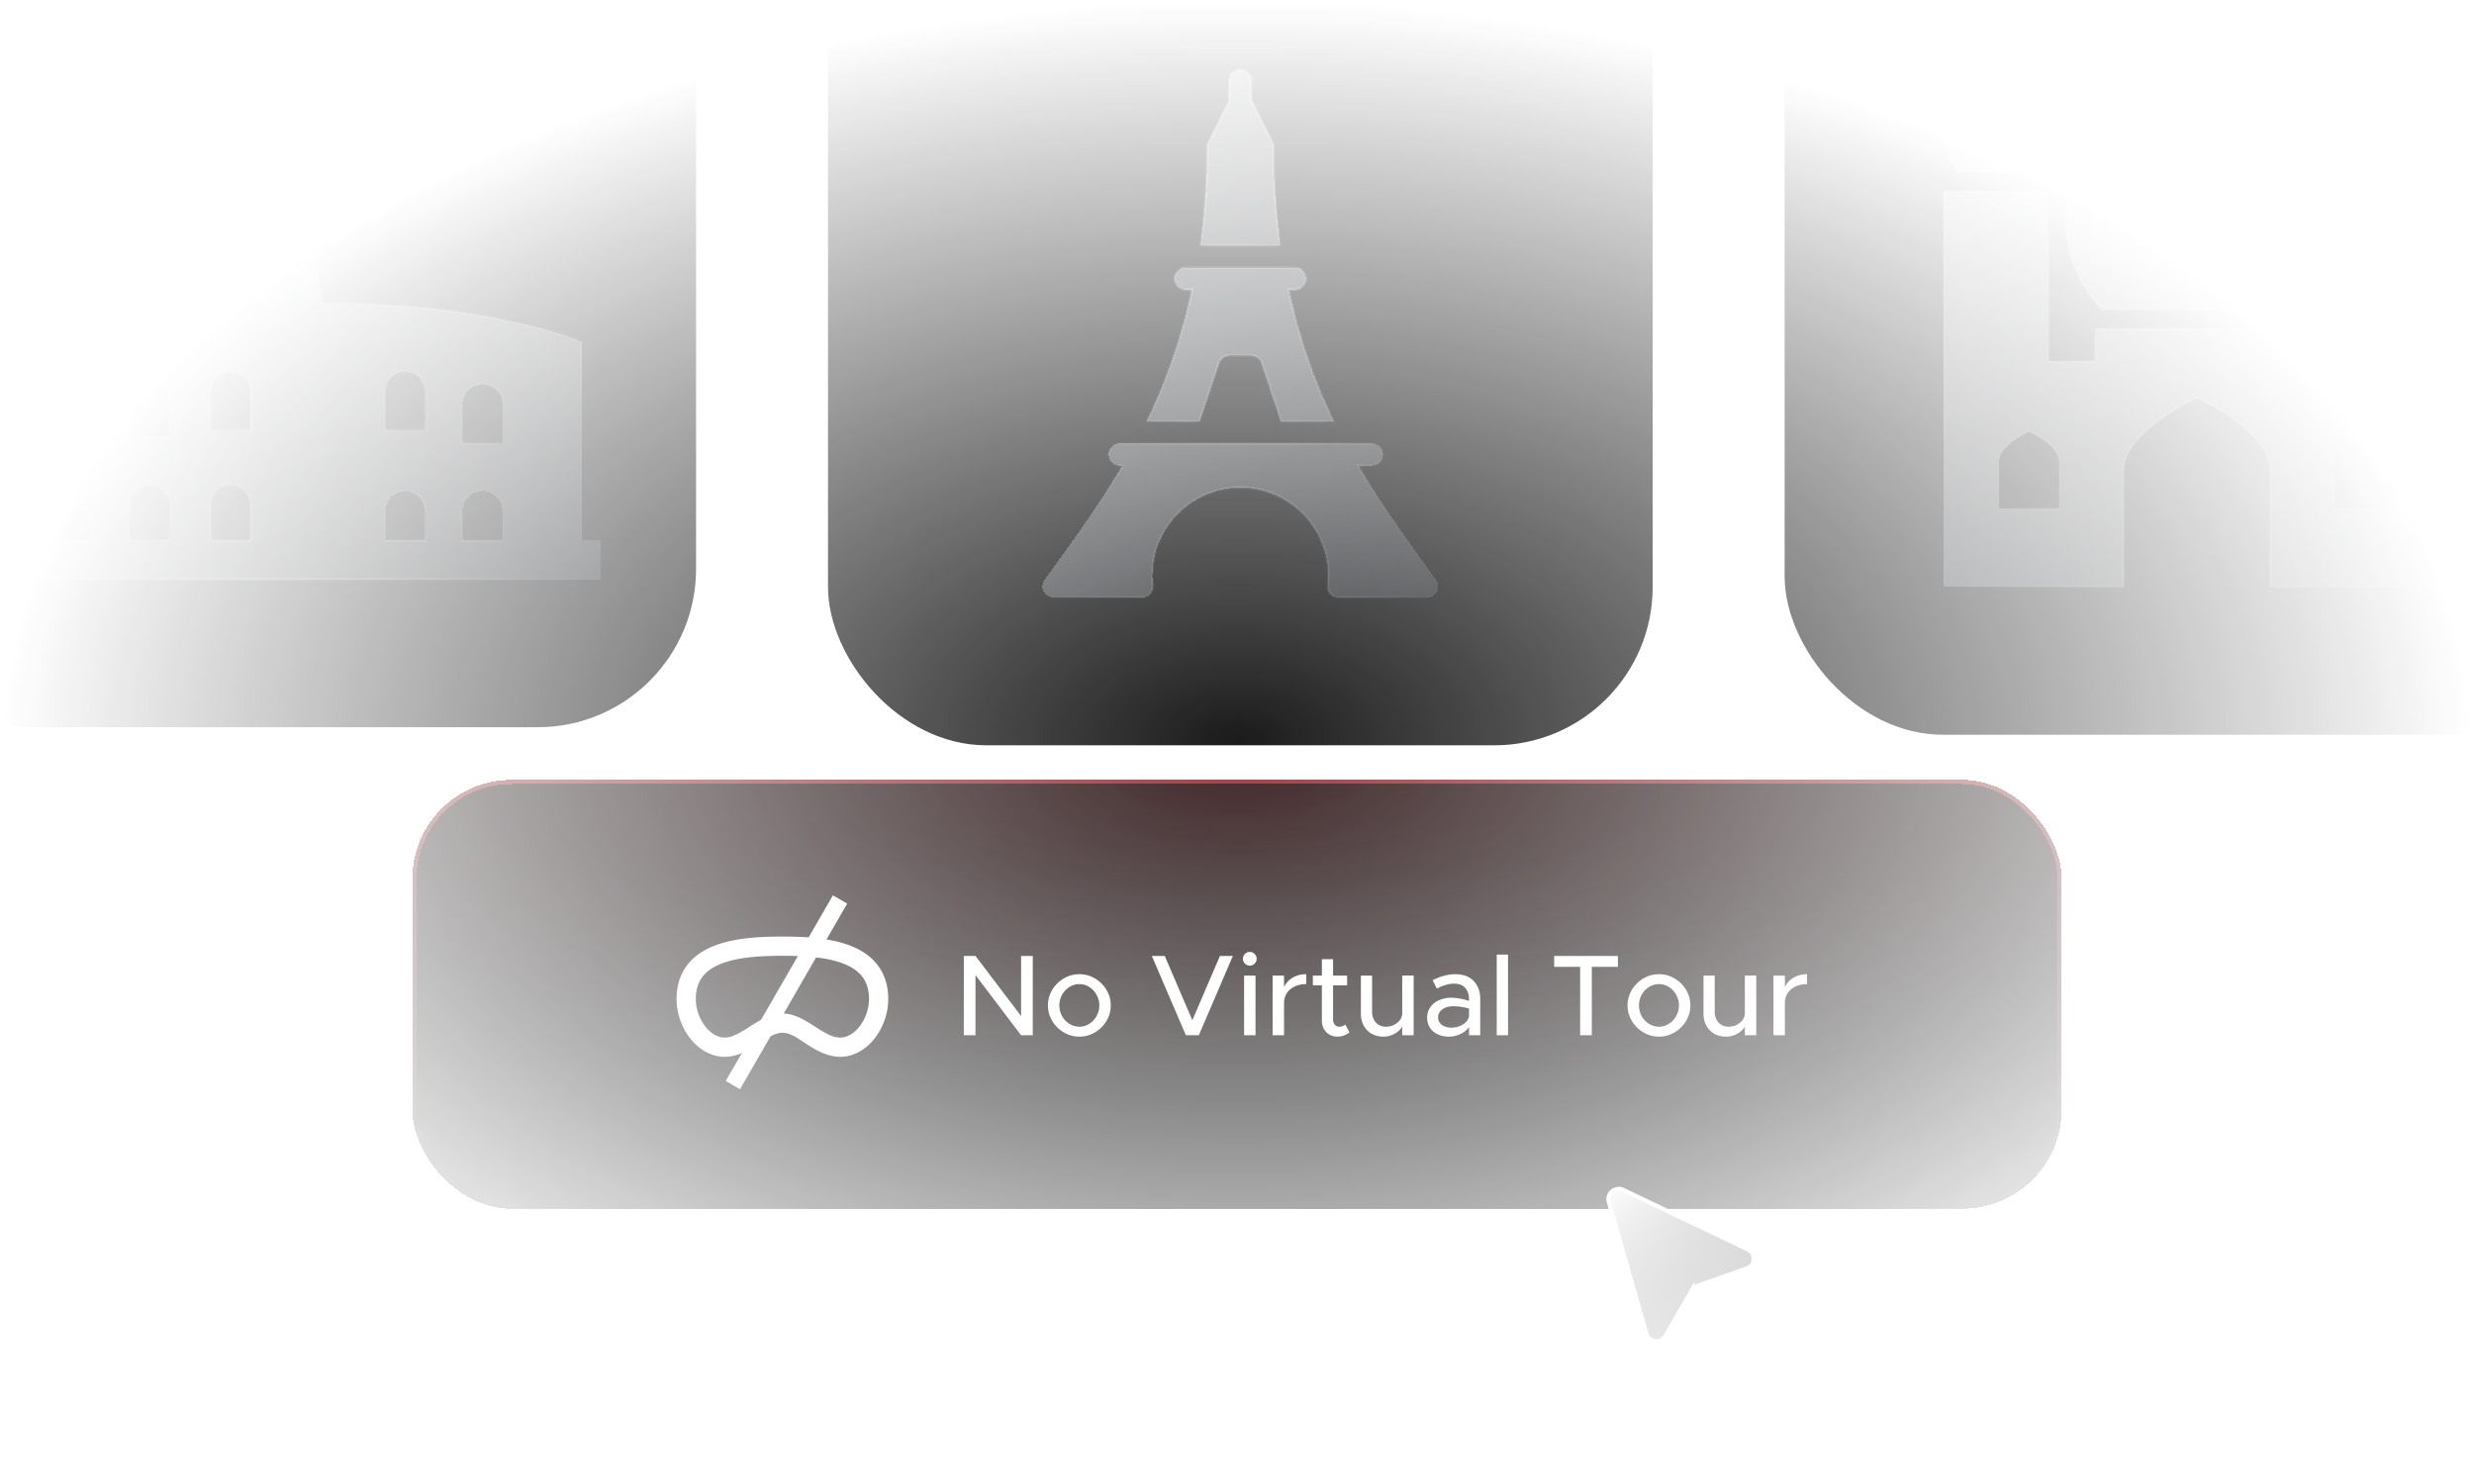 <svg width="300" height="180" fill="none" xmlns="http://www.w3.org/2000/svg"><g clip-path="url(#a)"><mask id="c" style="mask-type:alpha" maskUnits="userSpaceOnUse" x="0" y="0" width="300" height="180"><path fill="url(#b)" d="M0 0h300v180H0z"/></mask><g mask="url(#c)"><rect x="-15.594" y="-9.806" width="100" height="98.012" rx="19.2" fill="#1A1A1A"/><g filter="url(#d)"><mask id="g" fill="#fff"><path d="M70.513 64.304V40.176l-1.53-.572c-.288-.107-7.189-2.644-19.185-3.674a116.452 116.452 0 0 0-10.704-.414L34.557 9.718l-1.762-.185c-.198-.022-4.918-.499-11.398.45-8.612 1.26-16.299 4.478-22.228 9.305l-.866.705v44.311h-2.295v4.702h76.8v-4.702h-2.295zm-59.677 0H6.624v-3.922a2.107 2.107 0 0 1 4.213 0v3.922zm0-10.843H6.623v-5.026a2.106 2.106 0 0 1 4.213 0v5.026zm0-14.741v1.693H6.623v-5.027a2.107 2.107 0 0 1 4.213 0v3.334zm9.78 25.584h-4.893v-4.235a2.447 2.447 0 1 1 4.894 0v4.235zm0-12.599h-4.893V47.02a2.447 2.447 0 0 1 4.894 0v4.687zm0-14.764v1.641h-4.893V33.897a2.447 2.447 0 0 1 4.894 0v3.044zM30.4 64.304h-4.893v-4.235a2.447 2.447 0 1 1 4.893 0v4.235zm0-13.406h-4.893v-4.686a2.447 2.447 0 0 1 4.893 0v4.686zm0-15.034v1.36h-4.893V32.54a2.447 2.447 0 0 1 4.893 0v3.324zm21.156 28.44h-4.895v-3.58a2.447 2.447 0 1 1 4.895 0v3.58zm0-13.406h-4.895v-4.686a2.447 2.447 0 0 1 4.895 0v4.686zm9.393 13.406h-4.895v-3.58a2.447 2.447 0 1 1 4.895 0v3.58zm0-11.834h-4.895v-4.686a2.447 2.447 0 0 1 4.895 0v4.686z"/></mask><path d="M70.513 64.304V40.176l-1.53-.572c-.288-.107-7.189-2.644-19.185-3.674a116.452 116.452 0 0 0-10.704-.414L34.557 9.718l-1.762-.185c-.198-.022-4.918-.499-11.398.45-8.612 1.26-16.299 4.478-22.228 9.305l-.866.705v44.311h-2.295v4.702h76.8v-4.702h-2.295zm-59.677 0H6.624v-3.922a2.107 2.107 0 0 1 4.213 0v3.922zm0-10.843H6.623v-5.026a2.106 2.106 0 0 1 4.213 0v5.026zm0-14.741v1.693H6.623v-5.027a2.107 2.107 0 0 1 4.213 0v3.334zm9.78 25.584h-4.893v-4.235a2.447 2.447 0 1 1 4.894 0v4.235zm0-12.599h-4.893V47.02a2.447 2.447 0 0 1 4.894 0v4.687zm0-14.764v1.641h-4.893V33.897a2.447 2.447 0 0 1 4.894 0v3.044zM30.4 64.304h-4.893v-4.235a2.447 2.447 0 1 1 4.893 0v4.235zm0-13.406h-4.893v-4.686a2.447 2.447 0 0 1 4.893 0v4.686zm0-15.034v1.36h-4.893V32.54a2.447 2.447 0 0 1 4.893 0v3.324zm21.156 28.44h-4.895v-3.58a2.447 2.447 0 1 1 4.895 0v3.58zm0-13.406h-4.895v-4.686a2.447 2.447 0 0 1 4.895 0v4.686zm9.393 13.406h-4.895v-3.58a2.447 2.447 0 1 1 4.895 0v3.58zm0-11.834h-4.895v-4.686a2.447 2.447 0 0 1 4.895 0v4.686z" fill="url(#e)" shape-rendering="crispEdges"/><path d="M70.513 64.304V40.176l-1.53-.572c-.288-.107-7.189-2.644-19.185-3.674a116.452 116.452 0 0 0-10.704-.414L34.557 9.718l-1.762-.185c-.198-.022-4.918-.499-11.398.45-8.612 1.26-16.299 4.478-22.228 9.305l-.866.705v44.311h-2.295v4.702h76.8v-4.702h-2.295zm-59.677 0H6.624v-3.922a2.107 2.107 0 0 1 4.213 0v3.922zm0-10.843H6.623v-5.026a2.106 2.106 0 0 1 4.213 0v5.026zm0-14.741v1.693H6.623v-5.027a2.107 2.107 0 0 1 4.213 0v3.334zm9.78 25.584h-4.893v-4.235a2.447 2.447 0 1 1 4.894 0v4.235zm0-12.599h-4.893V47.02a2.447 2.447 0 0 1 4.894 0v4.687zm0-14.764v1.641h-4.893V33.897a2.447 2.447 0 0 1 4.894 0v3.044zM30.4 64.304h-4.893v-4.235a2.447 2.447 0 1 1 4.893 0v4.235zm0-13.406h-4.893v-4.686a2.447 2.447 0 0 1 4.893 0v4.686zm0-15.034v1.36h-4.893V32.54a2.447 2.447 0 0 1 4.893 0v3.324zm21.156 28.44h-4.895v-3.58a2.447 2.447 0 1 1 4.895 0v3.58zm0-13.406h-4.895v-4.686a2.447 2.447 0 0 1 4.895 0v4.686zm9.393 13.406h-4.895v-3.58a2.447 2.447 0 1 1 4.895 0v3.58zm0-11.834h-4.895v-4.686a2.447 2.447 0 0 1 4.895 0v4.686z" fill="#344254" fill-opacity=".15" shape-rendering="crispEdges"/><path d="M70.513 64.304V40.176l-1.53-.572c-.288-.107-7.189-2.644-19.185-3.674a116.452 116.452 0 0 0-10.704-.414L34.557 9.718l-1.762-.185c-.198-.022-4.918-.499-11.398.45-8.612 1.26-16.299 4.478-22.228 9.305l-.866.705v44.311h-2.295v4.702h76.8v-4.702h-2.295zm-59.677 0H6.624v-3.922a2.107 2.107 0 0 1 4.213 0v3.922zm0-10.843H6.623v-5.026a2.106 2.106 0 0 1 4.213 0v5.026zm0-14.741v1.693H6.623v-5.027a2.107 2.107 0 0 1 4.213 0v3.334zm9.78 25.584h-4.893v-4.235a2.447 2.447 0 1 1 4.894 0v4.235zm0-12.599h-4.893V47.02a2.447 2.447 0 0 1 4.894 0v4.687zm0-14.764v1.641h-4.893V33.897a2.447 2.447 0 0 1 4.894 0v3.044zM30.4 64.304h-4.893v-4.235a2.447 2.447 0 1 1 4.893 0v4.235zm0-13.406h-4.893v-4.686a2.447 2.447 0 0 1 4.893 0v4.686zm0-15.034v1.36h-4.893V32.54a2.447 2.447 0 0 1 4.893 0v3.324zm21.156 28.44h-4.895v-3.58a2.447 2.447 0 1 1 4.895 0v3.58zm0-13.406h-4.895v-4.686a2.447 2.447 0 0 1 4.895 0v4.686zm9.393 13.406h-4.895v-3.58a2.447 2.447 0 1 1 4.895 0v3.58zm0-11.834h-4.895v-4.686a2.447 2.447 0 0 1 4.895 0v4.686z" stroke="url(#f)" stroke-opacity=".6" stroke-width=".316" shape-rendering="crispEdges" mask="url(#g)"/><path d="M70.513 64.304V40.176l-1.53-.572c-.288-.107-7.189-2.644-19.185-3.674a116.452 116.452 0 0 0-10.704-.414L34.557 9.718l-1.762-.185c-.198-.022-4.918-.499-11.398.45-8.612 1.26-16.299 4.478-22.228 9.305l-.866.705v44.311h-2.295v4.702h76.8v-4.702h-2.295zm-59.677 0H6.624v-3.922a2.107 2.107 0 0 1 4.213 0v3.922zm0-10.843H6.623v-5.026a2.106 2.106 0 0 1 4.213 0v5.026zm0-14.741v1.693H6.623v-5.027a2.107 2.107 0 0 1 4.213 0v3.334zm9.78 25.584h-4.893v-4.235a2.447 2.447 0 1 1 4.894 0v4.235zm0-12.599h-4.893V47.02a2.447 2.447 0 0 1 4.894 0v4.687zm0-14.764v1.641h-4.893V33.897a2.447 2.447 0 0 1 4.894 0v3.044zM30.4 64.304h-4.893v-4.235a2.447 2.447 0 1 1 4.893 0v4.235zm0-13.406h-4.893v-4.686a2.447 2.447 0 0 1 4.893 0v4.686zm0-15.034v1.36h-4.893V32.54a2.447 2.447 0 0 1 4.893 0v3.324zm21.156 28.44h-4.895v-3.58a2.447 2.447 0 1 1 4.895 0v3.58zm0-13.406h-4.895v-4.686a2.447 2.447 0 0 1 4.895 0v4.686zm9.393 13.406h-4.895v-3.58a2.447 2.447 0 1 1 4.895 0v3.58zm0-11.834h-4.895v-4.686a2.447 2.447 0 0 1 4.895 0v4.686z" stroke="url(#h)" stroke-opacity=".3" stroke-width=".316" shape-rendering="crispEdges" mask="url(#g)"/></g><rect x="100.406" y="-12" width="100" height="102.4" rx="19.2" fill="#1A1A1A"/><g filter="url(#i)"><mask id="l" fill="#fff"><path fill-rule="evenodd" clip-rule="evenodd" d="M154.432 16.677a.525.525 0 0 0 .026-.144c0-.344-.128-.656-.342-.89l-2.378-4.758V8.533a1.334 1.334 0 0 0-2.667 0v2.352l-2.525 5.054a.035.035 0 0 0-.004.017l-.004.017c-.08.171-.134.36-.134.563 0 4.325-.312 8.296-.842 12h9.682a84.988 84.988 0 0 1-.832-11.779c.005-.027.013-.053.02-.08zm19.721 52.411-1.546-2.136c-2.568-3.539-5.32-7.39-7.904-11.752h1.701a1.334 1.334 0 0 0 0-2.667h-30.667a1.334 1.334 0 0 0 0 2.667h.366c-2.582 4.365-5.336 8.213-7.904 11.752l-1.547 2.136a1.332 1.332 0 0 0 1.085 2.112h10.739c.379 0 .739-.163.995-.443a1.34 1.34 0 0 0 .333-1.037c-.045-.39-.067-.787-.067-1.187 0-5.882 4.784-10.666 10.667-10.666s10.667 4.784 10.667 10.666c0 .4-.022.798-.064 1.187a1.333 1.333 0 0 0 1.328 1.48h10.738a1.33 1.33 0 0 0 1.08-2.112zm-26.346-26.31-2.363 7.089h-6.416c2.278-4.627 4.198-9.923 5.523-16h-.813a1.334 1.334 0 0 1 0-2.667h13.33a1.334 1.334 0 0 1 0 2.667h-.813c1.328 6.077 3.245 11.373 5.522 16h-6.413l-2.363-7.088a1.333 1.333 0 0 0-1.264-.912h-2.666c-.574 0-1.083.368-1.264.912z"/></mask><path fill-rule="evenodd" clip-rule="evenodd" d="M154.432 16.677a.525.525 0 0 0 .026-.144c0-.344-.128-.656-.342-.89l-2.378-4.758V8.533a1.334 1.334 0 0 0-2.667 0v2.352l-2.525 5.054a.035.035 0 0 0-.004.017l-.004.017c-.08.171-.134.36-.134.563 0 4.325-.312 8.296-.842 12h9.682a84.988 84.988 0 0 1-.832-11.779c.005-.027.013-.053.02-.08zm19.721 52.411-1.546-2.136c-2.568-3.539-5.32-7.39-7.904-11.752h1.701a1.334 1.334 0 0 0 0-2.667h-30.667a1.334 1.334 0 0 0 0 2.667h.366c-2.582 4.365-5.336 8.213-7.904 11.752l-1.547 2.136a1.332 1.332 0 0 0 1.085 2.112h10.739c.379 0 .739-.163.995-.443a1.34 1.34 0 0 0 .333-1.037c-.045-.39-.067-.787-.067-1.187 0-5.882 4.784-10.666 10.667-10.666s10.667 4.784 10.667 10.666c0 .4-.022.798-.064 1.187a1.333 1.333 0 0 0 1.328 1.48h10.738a1.33 1.33 0 0 0 1.08-2.112zm-26.346-26.31-2.363 7.089h-6.416c2.278-4.627 4.198-9.923 5.523-16h-.813a1.334 1.334 0 0 1 0-2.667h13.33a1.334 1.334 0 0 1 0 2.667h-.813c1.328 6.077 3.245 11.373 5.522 16h-6.413l-2.363-7.088a1.333 1.333 0 0 0-1.264-.912h-2.666c-.574 0-1.083.368-1.264.912z" fill="url(#j)" shape-rendering="crispEdges"/><path fill-rule="evenodd" clip-rule="evenodd" d="M154.432 16.677a.525.525 0 0 0 .026-.144c0-.344-.128-.656-.342-.89l-2.378-4.758V8.533a1.334 1.334 0 0 0-2.667 0v2.352l-2.525 5.054a.035.035 0 0 0-.004.017l-.004.017c-.08.171-.134.36-.134.563 0 4.325-.312 8.296-.842 12h9.682a84.988 84.988 0 0 1-.832-11.779c.005-.027.013-.053.02-.08zm19.721 52.411-1.546-2.136c-2.568-3.539-5.32-7.39-7.904-11.752h1.701a1.334 1.334 0 0 0 0-2.667h-30.667a1.334 1.334 0 0 0 0 2.667h.366c-2.582 4.365-5.336 8.213-7.904 11.752l-1.547 2.136a1.332 1.332 0 0 0 1.085 2.112h10.739c.379 0 .739-.163.995-.443a1.34 1.34 0 0 0 .333-1.037c-.045-.39-.067-.787-.067-1.187 0-5.882 4.784-10.666 10.667-10.666s10.667 4.784 10.667 10.666c0 .4-.022.798-.064 1.187a1.333 1.333 0 0 0 1.328 1.48h10.738a1.33 1.33 0 0 0 1.08-2.112zm-26.346-26.31-2.363 7.089h-6.416c2.278-4.627 4.198-9.923 5.523-16h-.813a1.334 1.334 0 0 1 0-2.667h13.33a1.334 1.334 0 0 1 0 2.667h-.813c1.328 6.077 3.245 11.373 5.522 16h-6.413l-2.363-7.088a1.333 1.333 0 0 0-1.264-.912h-2.666c-.574 0-1.083.368-1.264.912z" fill="#344254" fill-opacity=".15" shape-rendering="crispEdges"/><path d="m154.432 16.677-.154-.038-.002.01.156.028zm0 0 .152.042.002-.007.002-.007-.156-.028zm0 0-.153-.042-.001.004.154.038zm-.316-1.034-.141.07.01.02.014.016.117-.106zm-2.378-4.758h-.159v.038l.017.033.142-.07zm-2.667 0 .141.071.017-.033v-.038h-.158zm-2.525 5.054.141.071-.141-.071zm-.008.034-.142-.071-.002.004.144.067zm-.976 12.563-.157-.023-.026.181h.183v-.158zm9.682 0v.158h.182l-.025-.18-.157.022zm-.832-11.779-.155-.028-.003.015v.014h.158zm18.195 50.195.128-.093-.128.093zm1.546 2.136.129-.093-.129.093zm-9.45-13.888v-.158h-.278l.142.239.136-.081zm-28.6 0 .136.08.141-.238h-.277v.158zm-7.904 11.752-.128-.093.128.093zm-1.547 2.136-.128-.093h-.001l.129.093zm12.819 1.67.116.106.001-.001-.117-.106zm.333-1.038.157-.017v-.001l-.157.018zm21.203 0 .157.018-.157-.018zm.333 1.037-.118.105.001.002.117-.107zm12.92-.28-.141-.072.141.072zm-28.816-20.61-.15-.05-.008.024v.026h.158zm2.363-7.088-.15-.05.15.05zm-2.363 7.088v.158h.158v-.158h-.158zm-6.416 0-.142-.07-.112.228h.254v-.158zm5.523-16 .155.033.041-.191h-.196v.158zm11.704 0v-.159h-.197l.042.192.155-.033zm5.522 16v.158h.255l-.113-.228-.142.07zm-6.413 0-.15.05.036.108h.114v-.158zm-2.363-7.088.151-.05-.151.05zm1.275-26.13.312.056-.312-.056zm.002-.01.307.076-.307-.076zm.021-.106a.373.373 0 0 1-.02.102l.305.084c.012-.043.032-.11.032-.186h-.317zm-.3-.784c.188.206.3.48.3.784h.317c0-.384-.143-.734-.383-.997l-.234.213zm-2.403-4.793 2.379 4.758.283-.142-2.379-4.757-.283.141zm-.017-2.423v2.352h.317V8.533h-.317zm-1.175-1.175c.649 0 1.175.527 1.175 1.175h.317c0-.823-.668-1.491-1.492-1.491v.316zm-1.175 1.175c0-.648.527-1.175 1.175-1.175v-.316c-.823 0-1.491.668-1.491 1.491h.316zm0 2.352V8.533h-.316v2.352h.316zm-2.542 5.124 2.525-5.053-.283-.141-2.525 5.053.283.141zm.012-.036-.001.005a.12.12 0 0 1-.011.032l-.283-.143a.198.198 0 0 0-.02.072l.315.034zm-.02.072a.198.198 0 0 0 .02-.072l-.315-.034.001-.005a.12.12 0 0 1 .011-.032l.283.143zm-.117.491c0-.175.046-.34.119-.495l-.287-.135a1.488 1.488 0 0 0-.148.63h.316zm-.844 12.022c.532-3.71.844-7.689.844-12.022h-.316c0 4.318-.311 8.28-.841 11.977l.313.045zm9.526-.18h-9.682v.316h9.682v-.316zm-.99-11.62c.011 4.244.315 8.153.834 11.8l.313-.044a84.827 84.827 0 0 1-.831-11.757h-.316zm.025-.123a.949.949 0 0 0-.022.094l.311.056c.003-.018.009-.038.016-.066l-.305-.084zm18.2 50.41 1.546 2.136.257-.186-1.547-2.136-.256.186zm-7.912-11.764c2.588 4.37 5.344 8.225 7.912 11.764l.256-.186c-2.568-3.538-5.316-7.384-7.896-11.74l-.272.162zm1.837-.24h-1.701v.317h1.701v-.316zm1.175-1.174c0 .648-.526 1.175-1.175 1.175v.316c.824 0 1.492-.668 1.492-1.491h-.317zm-1.175-1.176c.649 0 1.175.527 1.175 1.176h.317c0-.824-.668-1.492-1.492-1.492v.316zm-30.667 0h30.667v-.316h-30.667v.316zm-1.175 1.176c0-.649.527-1.176 1.175-1.176v-.316c-.823 0-1.491.668-1.491 1.492h.316zm1.175 1.175a1.176 1.176 0 0 1-1.175-1.175h-.316c0 .823.668 1.491 1.491 1.491v-.316zm.366 0h-.366v.316h.366v-.316zm-7.776 12.003c2.568-3.539 5.327-7.392 7.912-11.764l-.272-.162c-2.578 4.359-5.328 8.202-7.896 11.74l.256.186zm-1.547 2.136 1.547-2.136-.256-.186-1.547 2.136.256.186zm-.091 1.225c-.2-.393-.164-.869.092-1.226l-.258-.184a1.504 1.504 0 0 0-.116 1.553l.282-.143zm1.048.636c-.443 0-.849-.245-1.048-.636l-.282.143c.254.5.771.81 1.33.81v-.317zm10.739 0h-10.739v.316h10.739v-.316zm.878-.391a1.192 1.192 0 0 1-.878.39v.317c.424 0 .826-.182 1.111-.494l-.233-.213zm.293-.914c.035.334-.071.666-.294.915l.235.21c.284-.315.418-.736.373-1.159l-.314.034zm-.068-1.204c0 .406.022.81.068 1.205l.314-.036a10.244 10.244 0 0 1-.065-1.169h-.317zm10.825-10.825c-5.97 0-10.825 4.855-10.825 10.825h.317c0-5.795 4.713-10.508 10.508-10.508v-.316zm10.825 10.825c0-5.97-4.855-10.825-10.825-10.825v.317c5.795 0 10.508 4.713 10.508 10.508h.317zm-.065 1.204c.043-.395.065-.798.065-1.204h-.317c0 .395-.021.786-.063 1.17l.315.034zm.294.915a1.175 1.175 0 0 1-.294-.914l-.315-.036c-.047.425.09.842.373 1.16l.236-.21zm.877.39c-.336 0-.654-.144-.878-.39l-.234.212c.283.312.685.494 1.112.494v-.316zm10.738 0h-10.738v.316h10.738v-.316zm1.046-.637a1.172 1.172 0 0 1-1.046.637v.316a1.49 1.49 0 0 0 1.328-.808l-.282-.145zm-.094-1.224c.259.357.296.832.094 1.224l.282.145a1.491 1.491 0 0 0-.119-1.555l-.257.186zm-28.431-19.264 2.363-7.088-.3-.1-2.363 7.088.3.1zm.008-.05h-.316.316zm-6.574.158h6.416v-.316h-6.416v.316zm5.368-16.192c-1.322 6.065-3.238 11.349-5.51 15.964l.284.14c2.283-4.639 4.207-9.947 5.536-16.037l-.31-.067zm-.658.192h.813v-.316h-.813v.316zm-1.492-1.492c0 .824.668 1.492 1.492 1.492v-.316a1.176 1.176 0 0 1-1.176-1.176h-.316zm1.492-1.491c-.824 0-1.492.668-1.492 1.491h.316c0-.648.527-1.175 1.176-1.175v-.316zm13.33 0h-13.33v.316h13.33v-.316zm1.492 1.491c0-.823-.668-1.491-1.492-1.491v.316c.649 0 1.175.527 1.175 1.175h.317zm-1.492 1.492c.824 0 1.492-.668 1.492-1.492h-.317c0 .649-.526 1.175-1.175 1.175v.317zm-.813 0h.813v-.317h-.813v.317zm5.664 15.772c-2.271-4.615-4.184-9.9-5.51-15.964l-.309.067c1.331 6.09 3.252 11.398 5.536 16.036l.283-.14zm-6.555.228h6.413v-.317h-6.413v.317zm-2.513-7.196 2.363 7.088.3-.1-2.362-7.089-.301.1zm-1.114-.804c.506 0 .954.324 1.114.804l.301-.1a1.493 1.493 0 0 0-1.415-1.02v.316zm-2.666 0h2.666v-.317h-2.666v.317zm-1.114.804c.16-.48.609-.804 1.114-.804v-.317c-.642 0-1.211.412-1.414 1.02l.3.1z" fill="url(#k)" fill-opacity=".6" mask="url(#l)"/><path d="m154.432 16.677-.154-.038-.002.01.156.028zm0 0 .152.042.002-.007.002-.007-.156-.028zm0 0-.153-.042-.001.004.154.038zm-.316-1.034-.141.07.01.02.014.016.117-.106zm-2.378-4.758h-.159v.038l.017.033.142-.07zm-2.667 0 .141.071.017-.033v-.038h-.158zm-2.525 5.054.141.071-.141-.071zm-.008.034-.142-.071-.002.004.144.067zm-.976 12.563-.157-.023-.026.181h.183v-.158zm9.682 0v.158h.182l-.025-.18-.157.022zm-.832-11.779-.155-.028-.003.015v.014h.158zm18.195 50.195.128-.093-.128.093zm1.546 2.136.129-.093-.129.093zm-9.45-13.888v-.158h-.278l.142.239.136-.081zm-28.6 0 .136.08.141-.238h-.277v.158zm-7.904 11.752-.128-.093.128.093zm-1.547 2.136-.128-.093h-.001l.129.093zm12.819 1.67.116.106.001-.001-.117-.106zm.333-1.038.157-.017v-.001l-.157.018zm21.203 0 .157.018-.157-.018zm.333 1.037-.118.105.001.002.117-.107zm12.92-.28-.141-.072.141.072zm-28.816-20.61-.15-.05-.008.024v.026h.158zm2.363-7.088-.15-.05.15.05zm-2.363 7.088v.158h.158v-.158h-.158zm-6.416 0-.142-.07-.112.228h.254v-.158zm5.523-16 .155.033.041-.191h-.196v.158zm11.704 0v-.159h-.197l.042.192.155-.033zm5.522 16v.158h.255l-.113-.228-.142.07zm-6.413 0-.15.05.036.108h.114v-.158zm-2.363-7.088.151-.05-.151.05zm1.275-26.13.312.056-.312-.056zm.002-.01.307.076-.307-.076zm.021-.106a.373.373 0 0 1-.02.102l.305.084c.012-.043.032-.11.032-.186h-.317zm-.3-.784c.188.206.3.48.3.784h.317c0-.384-.143-.734-.383-.997l-.234.213zm-2.403-4.793 2.379 4.758.283-.142-2.379-4.757-.283.141zm-.017-2.423v2.352h.317V8.533h-.317zm-1.175-1.175c.649 0 1.175.527 1.175 1.175h.317c0-.823-.668-1.491-1.492-1.491v.316zm-1.175 1.175c0-.648.527-1.175 1.175-1.175v-.316c-.823 0-1.491.668-1.491 1.491h.316zm0 2.352V8.533h-.316v2.352h.316zm-2.542 5.124 2.525-5.053-.283-.141-2.525 5.053.283.141zm.012-.036-.001.005a.12.12 0 0 1-.011.032l-.283-.143a.198.198 0 0 0-.02.072l.315.034zm-.02.072a.198.198 0 0 0 .02-.072l-.315-.034.001-.005a.12.12 0 0 1 .011-.032l.283.143zm-.117.491c0-.175.046-.34.119-.495l-.287-.135a1.488 1.488 0 0 0-.148.63h.316zm-.844 12.022c.532-3.71.844-7.689.844-12.022h-.316c0 4.318-.311 8.28-.841 11.977l.313.045zm9.526-.18h-9.682v.316h9.682v-.316zm-.99-11.62c.011 4.244.315 8.153.834 11.8l.313-.044a84.827 84.827 0 0 1-.831-11.757h-.316zm.025-.123a.949.949 0 0 0-.022.094l.311.056c.003-.018.009-.038.016-.066l-.305-.084zm18.2 50.41 1.546 2.136.257-.186-1.547-2.136-.256.186zm-7.912-11.764c2.588 4.37 5.344 8.225 7.912 11.764l.256-.186c-2.568-3.538-5.316-7.384-7.896-11.74l-.272.162zm1.837-.24h-1.701v.317h1.701v-.316zm1.175-1.174c0 .648-.526 1.175-1.175 1.175v.316c.824 0 1.492-.668 1.492-1.491h-.317zm-1.175-1.176c.649 0 1.175.527 1.175 1.176h.317c0-.824-.668-1.492-1.492-1.492v.316zm-30.667 0h30.667v-.316h-30.667v.316zm-1.175 1.176c0-.649.527-1.176 1.175-1.176v-.316c-.823 0-1.491.668-1.491 1.492h.316zm1.175 1.175a1.176 1.176 0 0 1-1.175-1.175h-.316c0 .823.668 1.491 1.491 1.491v-.316zm.366 0h-.366v.316h.366v-.316zm-7.776 12.003c2.568-3.539 5.327-7.392 7.912-11.764l-.272-.162c-2.578 4.359-5.328 8.202-7.896 11.74l.256.186zm-1.547 2.136 1.547-2.136-.256-.186-1.547 2.136.256.186zm-.091 1.225c-.2-.393-.164-.869.092-1.226l-.258-.184a1.504 1.504 0 0 0-.116 1.553l.282-.143zm1.048.636c-.443 0-.849-.245-1.048-.636l-.282.143c.254.5.771.81 1.33.81v-.317zm10.739 0h-10.739v.316h10.739v-.316zm.878-.391a1.192 1.192 0 0 1-.878.39v.317c.424 0 .826-.182 1.111-.494l-.233-.213zm.293-.914c.035.334-.071.666-.294.915l.235.21c.284-.315.418-.736.373-1.159l-.314.034zm-.068-1.204c0 .406.022.81.068 1.205l.314-.036a10.244 10.244 0 0 1-.065-1.169h-.317zm10.825-10.825c-5.97 0-10.825 4.855-10.825 10.825h.317c0-5.795 4.713-10.508 10.508-10.508v-.316zm10.825 10.825c0-5.97-4.855-10.825-10.825-10.825v.317c5.795 0 10.508 4.713 10.508 10.508h.317zm-.065 1.204c.043-.395.065-.798.065-1.204h-.317c0 .395-.021.786-.063 1.17l.315.034zm.294.915a1.175 1.175 0 0 1-.294-.914l-.315-.036c-.047.425.09.842.373 1.16l.236-.21zm.877.39c-.336 0-.654-.144-.878-.39l-.234.212c.283.312.685.494 1.112.494v-.316zm10.738 0h-10.738v.316h10.738v-.316zm1.046-.637a1.172 1.172 0 0 1-1.046.637v.316a1.49 1.49 0 0 0 1.328-.808l-.282-.145zm-.094-1.224c.259.357.296.832.094 1.224l.282.145a1.491 1.491 0 0 0-.119-1.555l-.257.186zm-28.431-19.264 2.363-7.088-.3-.1-2.363 7.088.3.1zm.008-.05h-.316.316zm-6.574.158h6.416v-.316h-6.416v.316zm5.368-16.192c-1.322 6.065-3.238 11.349-5.51 15.964l.284.14c2.283-4.639 4.207-9.947 5.536-16.037l-.31-.067zm-.658.192h.813v-.316h-.813v.316zm-1.492-1.492c0 .824.668 1.492 1.492 1.492v-.316a1.176 1.176 0 0 1-1.176-1.176h-.316zm1.492-1.491c-.824 0-1.492.668-1.492 1.491h.316c0-.648.527-1.175 1.176-1.175v-.316zm13.33 0h-13.33v.316h13.33v-.316zm1.492 1.491c0-.823-.668-1.491-1.492-1.491v.316c.649 0 1.175.527 1.175 1.175h.317zm-1.492 1.492c.824 0 1.492-.668 1.492-1.492h-.317c0 .649-.526 1.175-1.175 1.175v.317zm-.813 0h.813v-.317h-.813v.317zm5.664 15.772c-2.271-4.615-4.184-9.9-5.51-15.964l-.309.067c1.331 6.09 3.252 11.398 5.536 16.036l.283-.14zm-6.555.228h6.413v-.317h-6.413v.317zm-2.513-7.196 2.363 7.088.3-.1-2.362-7.089-.301.1zm-1.114-.804c.506 0 .954.324 1.114.804l.301-.1a1.493 1.493 0 0 0-1.415-1.02v.316zm-2.666 0h2.666v-.317h-2.666v.317zm-1.114.804c.16-.48.609-.804 1.114-.804v-.317c-.642 0-1.211.412-1.414 1.02l.3.1z" fill="url(#m)" fill-opacity=".3" mask="url(#l)"/></g><rect x="216.406" y="-10.72" width="100" height="99.84" rx="19.2" fill="#1A1A1A"/><g filter="url(#n)"><mask id="q" fill="#fff"><path fill-rule="evenodd" clip-rule="evenodd" d="M282.356 25.28c0 4.28-1.694 8.156-4.437 11.02h-23.023c-2.743-2.864-4.437-6.74-4.437-11.02 0-5.663 4.732-8.68 9.308-11.597 2.54-1.62 5.032-3.209 6.641-5.203 1.608 1.994 4.1 3.583 6.64 5.203 4.576 2.917 9.308 5.934 9.308 11.598zm-3.532 17.31h5.534V21.922h12.769V69.92h-21.813v-14c0-4.919-8.907-8.907-8.907-8.907s-8.906 3.988-8.906 8.907v14h-21.813V21.92h12.769v20.67h5.534v-3.987h24.833v3.987zM246.061 60.41h3.633v-5.71c0-2.007-3.633-3.633-3.633-3.633s-3.632 1.626-3.632 3.633v5.71h3.632zm44.325 0v-5.71c0-2.007-3.632-3.633-3.632-3.633s-3.633 1.626-3.633 3.633v5.71H290.386zm-43.705-40.792a6.358 6.358 0 0 0 1.776-4.411c0-2.268-1.894-3.475-3.726-4.643-1.017-.649-2.015-1.285-2.659-2.083-.644.798-1.641 1.434-2.658 2.083-1.832 1.168-3.726 2.375-3.726 4.643 0 1.713.678 3.265 1.776 4.411h9.217zm41.404-9.054c1.017-.648 2.015-1.284 2.658-2.082.644.798 1.642 1.434 2.659 2.082 1.832 1.168 3.726 2.376 3.726 4.644a6.358 6.358 0 0 1-1.776 4.411h-9.217a6.358 6.358 0 0 1-1.776-4.411c0-2.268 1.894-3.476 3.726-4.644z"/></mask><path fill-rule="evenodd" clip-rule="evenodd" d="M282.356 25.28c0 4.28-1.694 8.156-4.437 11.02h-23.023c-2.743-2.864-4.437-6.74-4.437-11.02 0-5.663 4.732-8.68 9.308-11.597 2.54-1.62 5.032-3.209 6.641-5.203 1.608 1.994 4.1 3.583 6.64 5.203 4.576 2.917 9.308 5.934 9.308 11.598zm-3.532 17.31h5.534V21.922h12.769V69.92h-21.813v-14c0-4.919-8.907-8.907-8.907-8.907s-8.906 3.988-8.906 8.907v14h-21.813V21.92h12.769v20.67h5.534v-3.987h24.833v3.987zM246.061 60.41h3.633v-5.71c0-2.007-3.633-3.633-3.633-3.633s-3.632 1.626-3.632 3.633v5.71h3.632zm44.325 0v-5.71c0-2.007-3.632-3.633-3.632-3.633s-3.633 1.626-3.633 3.633v5.71H290.386zm-43.705-40.792a6.358 6.358 0 0 0 1.776-4.411c0-2.268-1.894-3.475-3.726-4.643-1.017-.649-2.015-1.285-2.659-2.083-.644.798-1.641 1.434-2.658 2.083-1.832 1.168-3.726 2.375-3.726 4.643 0 1.713.678 3.265 1.776 4.411h9.217zm41.404-9.054c1.017-.648 2.015-1.284 2.658-2.082.644.798 1.642 1.434 2.659 2.082 1.832 1.168 3.726 2.376 3.726 4.644a6.358 6.358 0 0 1-1.776 4.411h-9.217a6.358 6.358 0 0 1-1.776-4.411c0-2.268 1.894-3.476 3.726-4.644z" fill="url(#o)" shape-rendering="crispEdges"/><path fill-rule="evenodd" clip-rule="evenodd" d="M282.356 25.28c0 4.28-1.694 8.156-4.437 11.02h-23.023c-2.743-2.864-4.437-6.74-4.437-11.02 0-5.663 4.732-8.68 9.308-11.597 2.54-1.62 5.032-3.209 6.641-5.203 1.608 1.994 4.1 3.583 6.64 5.203 4.576 2.917 9.308 5.934 9.308 11.598zm-3.532 17.31h5.534V21.922h12.769V69.92h-21.813v-14c0-4.919-8.907-8.907-8.907-8.907s-8.906 3.988-8.906 8.907v14h-21.813V21.92h12.769v20.67h5.534v-3.987h24.833v3.987zM246.061 60.41h3.633v-5.71c0-2.007-3.633-3.633-3.633-3.633s-3.632 1.626-3.632 3.633v5.71h3.632zm44.325 0v-5.71c0-2.007-3.632-3.633-3.632-3.633s-3.633 1.626-3.633 3.633v5.71H290.386zm-43.705-40.792a6.358 6.358 0 0 0 1.776-4.411c0-2.268-1.894-3.475-3.726-4.643-1.017-.649-2.015-1.285-2.659-2.083-.644.798-1.641 1.434-2.658 2.083-1.832 1.168-3.726 2.375-3.726 4.643 0 1.713.678 3.265 1.776 4.411h9.217zm41.404-9.054c1.017-.648 2.015-1.284 2.658-2.082.644.798 1.642 1.434 2.659 2.082 1.832 1.168 3.726 2.376 3.726 4.644a6.358 6.358 0 0 1-1.776 4.411h-9.217a6.358 6.358 0 0 1-1.776-4.411c0-2.268 1.894-3.476 3.726-4.644z" fill="#344254" fill-opacity=".15" shape-rendering="crispEdges"/><path d="M277.919 36.3v.159h.068l.047-.05-.115-.109zm-23.023 0-.114.11.046.049h.068V36.3zm4.871-22.617.085.133-.085-.133zm6.641-5.203.123-.1-.123-.152-.124.153.124.099zm6.64 5.203-.085.133.085-.133zm11.31 28.908v.158h.158v-.158h-.158zm-5.534 0h-.158v.158h.158v-.158zm5.534-20.67v-.158h-.158v.158h.158zm12.769 0h.159v-.158h-.159v.158zm0 47.999v.158h.159v-.158h-.159zm-21.813 0h-.158v.158h.158v-.158zm-8.907-22.907.065-.144-.065-.029-.064.029.064.144zm-8.906 22.907v.158h.158v-.158h-.158zm-21.813 0h-.159v.158h.159v-.158zm0-47.999v-.158h-.159v.158h.159zm12.769 0h.158v-.158h-.158v.158zm0 20.67h-.158v.158h.158v-.158zm5.534 0v.158h.158v-.158h-.158zm0-3.987v-.158h-.158v.158h.158zm24.833 0h.158v-.158h-.158v.158zm-29.13 21.805v.158h.158v-.158h-.158zm-3.633-9.343.065-.144-.065-.03-.064.03.064.144zm-3.632 9.343h-.159v.158h.159v-.158zm47.957 0v.158h.159v-.158h-.159zm-3.632-9.343.064-.144-.064-.03-.065.03.065.144zm-3.633 9.343h-.158v.158h.158v-.158zm-36.44-40.792v.159h.067l.047-.05-.114-.109zm-1.95-9.054-.085.133.085-.133zm-2.659-2.083.123-.1-.123-.152-.123.153.123.099zm-2.658 2.083-.085-.134.085.134zm-1.95 9.054-.114.11.046.049h.068v-.159zm53.279-11.136.123-.1-.123-.152-.123.152.123.1zm-2.658 2.082.085.134-.085-.133zm5.317 0 .085-.133-.085.133zm1.95 9.055v.158h.067l.047-.048-.114-.11zm-9.217 0-.114.11.046.048h.068v-.158zm-8.101 16.792c2.769-2.893 4.48-6.808 4.48-11.13h-.316c0 4.237-1.677 8.075-4.393 10.911l.229.219zm-23.138.049h23.023v-.317h-23.023v.317zm-4.595-11.178c0 4.321 1.711 8.236 4.481 11.129l.228-.219c-2.716-2.836-4.393-6.674-4.393-10.91h-.316zm9.381-11.732c-2.284 1.457-4.629 2.95-6.399 4.793-1.776 1.848-2.982 4.056-2.982 6.939h.316c0-2.781 1.16-4.914 2.894-6.72 1.739-1.81 4.049-3.284 6.341-4.745l-.17-.267zm6.602-5.168c-1.588 1.97-4.056 3.545-6.602 5.168l.17.267c2.534-1.616 5.051-3.218 6.679-5.237l-.247-.198zm6.849 5.168c-2.546-1.623-5.014-3.198-6.602-5.168l-.247.198c1.628 2.019 4.145 3.621 6.679 5.237l.17-.267zm9.381 11.732c0-2.883-1.206-5.09-2.982-6.939-1.77-1.843-4.114-3.336-6.399-4.793l-.17.267c2.292 1.461 4.602 2.935 6.341 4.745 1.735 1.806 2.894 3.939 2.894 6.72h.316zm1.844 17.151h-5.534v.317h5.534v-.317zm-.158-20.51V42.59h.316V21.92h-.316zm12.927-.159h-12.769v.317h12.769v-.317zm.159 48.157V21.92h-.317V69.92h.317zm-21.972.158h21.813v-.316h-21.813v.316zm-.158-14.158v14h.316v-14h-.316zm-8.749-8.907-.064.145h.001l.005.002.018.009.074.034.28.133c.242.118.588.292 1.003.516a27.793 27.793 0 0 1 3.044 1.898c1.107.801 2.208 1.751 3.03 2.8.823 1.051 1.358 2.189 1.358 3.37h.316c0-1.278-.578-2.484-1.425-3.564-.847-1.082-1.974-2.052-3.093-2.862a28.155 28.155 0 0 0-3.08-1.92 26.607 26.607 0 0 0-1.3-.658l-.075-.035-.02-.009-.005-.002h-.001l-.001-.001-.065.144zm-8.748 8.907c0-1.181.535-2.319 1.358-3.37.822-1.049 1.923-1.999 3.03-2.8 1.106-.8 2.213-1.449 3.044-1.898a27.042 27.042 0 0 1 1.283-.65l.074-.033.018-.009.005-.002h.001l-.065-.145-.064-.144h-.002l-.005.003-.02.009-.075.035a27.484 27.484 0 0 0-1.3.658 28.155 28.155 0 0 0-3.08 1.92c-1.119.81-2.246 1.78-3.093 2.862-.847 1.08-1.425 2.286-1.425 3.564h.316zm0 14v-14h-.316v14h.316zm-21.971.158h21.813v-.316h-21.813v.316zm-.159-48.157V69.92h.317V21.92h-.317zm12.928-.158h-12.769v.317h12.769v-.317zm.158 20.828V21.92h-.316v20.67h.316zm5.376-.159h-5.534v.317h5.534v-.317zm-.158-3.828v3.987h.316v-3.987h-.316zm24.991-.158h-24.833v.317h24.833v-.317zm.158 4.145v-3.987h-.316v3.987h.316zm-29.288 17.66h-3.633v.316h3.633v-.316zm-.158-5.552v5.71h.316v-5.71h-.316zm-3.475-3.633-.064.144.002.001.007.004.029.013.113.054a11.312 11.312 0 0 1 1.637.976c.448.324.889.706 1.217 1.124.329.42.534.864.534 1.317h.316c0-.55-.248-1.062-.601-1.512-.353-.45-.82-.852-1.281-1.185a11.482 11.482 0 0 0-1.801-1.06l-.032-.015-.008-.004-.002-.001h-.001l-.065.144zm-3.474 3.633c0-.453.205-.897.534-1.317.328-.418.769-.8 1.217-1.124a11.217 11.217 0 0 1 1.637-.976l.112-.054a1.02 1.02 0 0 1 .03-.013l.007-.004h.002l-.065-.145-.064-.144h-.001l-.002.001a.233.233 0 0 1-.009.004l-.031.014a11.032 11.032 0 0 0-.535.27c-.345.187-.805.457-1.267.79-.46.334-.927.736-1.28 1.186-.353.45-.602.962-.602 1.512h.317zm0 5.71v-5.71h-.317v5.71h.317zm3.474-.158h-3.632v.316h3.632v-.316zm44.167-5.552v5.71h.317v-5.71h-.317zm-3.474-3.633-.065.144.002.001.007.004.03.013.112.054a11.217 11.217 0 0 1 1.637.976c.448.324.889.706 1.217 1.124.329.42.534.864.534 1.317h.317c0-.55-.249-1.062-.602-1.512-.353-.45-.82-.852-1.28-1.185a11.578 11.578 0 0 0-1.802-1.06l-.031-.015a.233.233 0 0 1-.009-.004l-.002-.001h-.001l-.064.144zm-3.475 3.633c0-.453.205-.897.534-1.317.328-.418.769-.8 1.217-1.124a11.312 11.312 0 0 1 1.75-1.03l.029-.013.007-.004h.002l-.064-.145-.065-.144h-.001l-.002.001-.008.004-.032.014-.118.057a11.482 11.482 0 0 0-1.683 1.004c-.461.333-.928.734-1.281 1.185-.353.45-.601.962-.601 1.512h.316zm0 5.71v-5.71h-.316v5.71h.316zm3.475-.158h-3.633v.316h3.633v-.316zm3.632 0h-3.632v.316h3.632v-.316zm-42.087-45.045a6.2 6.2 0 0 1-1.732 4.302l.228.219a6.515 6.515 0 0 0 1.82-4.521h-.316zm-3.653-4.51c.919.587 1.834 1.17 2.521 1.886.682.71 1.132 1.541 1.132 2.624h.316c0-1.185-.497-2.09-1.22-2.844-.718-.747-1.667-1.351-2.579-1.933l-.17.267zm-2.697-2.117c.663.823 1.686 1.473 2.697 2.117l.17-.267c-1.023-.652-1.996-1.274-2.621-2.048l-.246.198zm-2.45 2.117c1.01-.644 2.033-1.294 2.696-2.117l-.246-.198c-.624.774-1.597 1.396-2.62 2.048l.17.267zm-3.653 4.51c0-1.083.45-1.914 1.132-2.624.687-.716 1.601-1.3 2.521-1.886l-.17-.267c-.913.582-1.861 1.186-2.579 1.933-.724.753-1.221 1.66-1.221 2.844h.317zm1.732 4.302a6.2 6.2 0 0 1-1.732-4.302h-.317c0 1.756.696 3.346 1.821 4.52l.228-.218zm9.103-.049h-9.217v.317h9.217v-.317zM290.62 8.381c-.624.774-1.597 1.397-2.62 2.05l.17.266c1.011-.644 2.033-1.294 2.696-2.117l-.246-.199zm2.867 2.05c-1.023-.653-1.996-1.276-2.621-2.05l-.246.199c.664.823 1.686 1.473 2.697 2.117l.17-.267zm3.799 4.776c0-1.185-.497-2.091-1.22-2.844-.718-.747-1.667-1.351-2.579-1.933l-.17.267c.919.586 1.834 1.17 2.521 1.885.682.71 1.132 1.542 1.132 2.625h.316zm-1.82 4.52a6.515 6.515 0 0 0 1.82-4.52h-.316a6.2 6.2 0 0 1-1.732 4.302l.228.219zm-9.331.05h9.217v-.317h-9.217v.316zm-1.935-4.57c0 1.755.696 3.346 1.821 4.52l.228-.218a6.2 6.2 0 0 1-1.732-4.302h-.317zm3.8-4.777c-.912.582-1.861 1.186-2.579 1.933-.724.753-1.221 1.659-1.221 2.844h.317c0-1.083.45-1.915 1.132-2.625.687-.715 1.601-1.299 2.521-1.885l-.17-.267z" fill="url(#p)" fill-opacity=".6" mask="url(#q)"/><path d="M277.919 36.3v.159h.068l.047-.05-.115-.109zm-23.023 0-.114.11.046.049h.068V36.3zm4.871-22.617.085.133-.085-.133zm6.641-5.203.123-.1-.123-.152-.124.153.124.099zm6.64 5.203-.085.133.085-.133zm11.31 28.908v.158h.158v-.158h-.158zm-5.534 0h-.158v.158h.158v-.158zm5.534-20.67v-.158h-.158v.158h.158zm12.769 0h.159v-.158h-.159v.158zm0 47.999v.158h.159v-.158h-.159zm-21.813 0h-.158v.158h.158v-.158zm-8.907-22.907.065-.144-.065-.029-.064.029.064.144zm-8.906 22.907v.158h.158v-.158h-.158zm-21.813 0h-.159v.158h.159v-.158zm0-47.999v-.158h-.159v.158h.159zm12.769 0h.158v-.158h-.158v.158zm0 20.67h-.158v.158h.158v-.158zm5.534 0v.158h.158v-.158h-.158zm0-3.987v-.158h-.158v.158h.158zm24.833 0h.158v-.158h-.158v.158zm-29.13 21.805v.158h.158v-.158h-.158zm-3.633-9.343.065-.144-.065-.03-.064.03.064.144zm-3.632 9.343h-.159v.158h.159v-.158zm47.957 0v.158h.159v-.158h-.159zm-3.632-9.343.064-.144-.064-.03-.065.03.065.144zm-3.633 9.343h-.158v.158h.158v-.158zm-36.44-40.792v.159h.067l.047-.05-.114-.109zm-1.95-9.054-.085.133.085-.133zm-2.659-2.083.123-.1-.123-.152-.123.153.123.099zm-2.658 2.083-.085-.134.085.134zm-1.95 9.054-.114.11.046.049h.068v-.159zm53.279-11.136.123-.1-.123-.152-.123.152.123.1zm-2.658 2.082.085.134-.085-.133zm5.317 0 .085-.133-.085.133zm1.95 9.055v.158h.067l.047-.048-.114-.11zm-9.217 0-.114.11.046.048h.068v-.158zm-8.101 16.792c2.769-2.893 4.48-6.808 4.48-11.13h-.316c0 4.237-1.677 8.075-4.393 10.911l.229.219zm-23.138.049h23.023v-.317h-23.023v.317zm-4.595-11.178c0 4.321 1.711 8.236 4.481 11.129l.228-.219c-2.716-2.836-4.393-6.674-4.393-10.91h-.316zm9.381-11.732c-2.284 1.457-4.629 2.95-6.399 4.793-1.776 1.848-2.982 4.056-2.982 6.939h.316c0-2.781 1.16-4.914 2.894-6.72 1.739-1.81 4.049-3.284 6.341-4.745l-.17-.267zm6.602-5.168c-1.588 1.97-4.056 3.545-6.602 5.168l.17.267c2.534-1.616 5.051-3.218 6.679-5.237l-.247-.198zm6.849 5.168c-2.546-1.623-5.014-3.198-6.602-5.168l-.247.198c1.628 2.019 4.145 3.621 6.679 5.237l.17-.267zm9.381 11.732c0-2.883-1.206-5.09-2.982-6.939-1.77-1.843-4.114-3.336-6.399-4.793l-.17.267c2.292 1.461 4.602 2.935 6.341 4.745 1.735 1.806 2.894 3.939 2.894 6.72h.316zm1.844 17.151h-5.534v.317h5.534v-.317zm-.158-20.51V42.59h.316V21.92h-.316zm12.927-.159h-12.769v.317h12.769v-.317zm.159 48.157V21.92h-.317V69.92h.317zm-21.972.158h21.813v-.316h-21.813v.316zm-.158-14.158v14h.316v-14h-.316zm-8.749-8.907-.064.145h.001l.005.002.018.009.074.034.28.133c.242.118.588.292 1.003.516a27.793 27.793 0 0 1 3.044 1.898c1.107.801 2.208 1.751 3.03 2.8.823 1.051 1.358 2.189 1.358 3.37h.316c0-1.278-.578-2.484-1.425-3.564-.847-1.082-1.974-2.052-3.093-2.862a28.155 28.155 0 0 0-3.08-1.92 26.607 26.607 0 0 0-1.3-.658l-.075-.035-.02-.009-.005-.002h-.001l-.001-.001-.065.144zm-8.748 8.907c0-1.181.535-2.319 1.358-3.37.822-1.049 1.923-1.999 3.03-2.8 1.106-.8 2.213-1.449 3.044-1.898a27.042 27.042 0 0 1 1.283-.65l.074-.033.018-.009.005-.002h.001l-.065-.145-.064-.144h-.002l-.005.003-.02.009-.075.035a27.484 27.484 0 0 0-1.3.658 28.155 28.155 0 0 0-3.08 1.92c-1.119.81-2.246 1.78-3.093 2.862-.847 1.08-1.425 2.286-1.425 3.564h.316zm0 14v-14h-.316v14h.316zm-21.971.158h21.813v-.316h-21.813v.316zm-.159-48.157V69.92h.317V21.92h-.317zm12.928-.158h-12.769v.317h12.769v-.317zm.158 20.828V21.92h-.316v20.67h.316zm5.376-.159h-5.534v.317h5.534v-.317zm-.158-3.828v3.987h.316v-3.987h-.316zm24.991-.158h-24.833v.317h24.833v-.317zm.158 4.145v-3.987h-.316v3.987h.316zm-29.288 17.66h-3.633v.316h3.633v-.316zm-.158-5.552v5.71h.316v-5.71h-.316zm-3.475-3.633-.064.144.002.001.007.004.029.013.113.054a11.312 11.312 0 0 1 1.637.976c.448.324.889.706 1.217 1.124.329.42.534.864.534 1.317h.316c0-.55-.248-1.062-.601-1.512-.353-.45-.82-.852-1.281-1.185a11.482 11.482 0 0 0-1.801-1.06l-.032-.015-.008-.004-.002-.001h-.001l-.065.144zm-3.474 3.633c0-.453.205-.897.534-1.317.328-.418.769-.8 1.217-1.124a11.217 11.217 0 0 1 1.637-.976l.112-.054a1.02 1.02 0 0 1 .03-.013l.007-.004h.002l-.065-.145-.064-.144h-.001l-.002.001a.233.233 0 0 1-.009.004l-.031.014a11.032 11.032 0 0 0-.535.27c-.345.187-.805.457-1.267.79-.46.334-.927.736-1.28 1.186-.353.45-.602.962-.602 1.512h.317zm0 5.71v-5.71h-.317v5.71h.317zm3.474-.158h-3.632v.316h3.632v-.316zm44.167-5.552v5.71h.317v-5.71h-.317zm-3.474-3.633-.065.144.002.001.007.004.03.013.112.054a11.217 11.217 0 0 1 1.637.976c.448.324.889.706 1.217 1.124.329.42.534.864.534 1.317h.317c0-.55-.249-1.062-.602-1.512-.353-.45-.82-.852-1.28-1.185a11.578 11.578 0 0 0-1.802-1.06l-.031-.015a.233.233 0 0 1-.009-.004l-.002-.001h-.001l-.064.144zm-3.475 3.633c0-.453.205-.897.534-1.317.328-.418.769-.8 1.217-1.124a11.312 11.312 0 0 1 1.75-1.03l.029-.013.007-.004h.002l-.064-.145-.065-.144h-.001l-.002.001-.008.004-.032.014-.118.057a11.482 11.482 0 0 0-1.683 1.004c-.461.333-.928.734-1.281 1.185-.353.45-.601.962-.601 1.512h.316zm0 5.71v-5.71h-.316v5.71h.316zm3.475-.158h-3.633v.316h3.633v-.316zm3.632 0h-3.632v.316h3.632v-.316zm-42.087-45.045a6.2 6.2 0 0 1-1.732 4.302l.228.219a6.515 6.515 0 0 0 1.82-4.521h-.316zm-3.653-4.51c.919.587 1.834 1.17 2.521 1.886.682.71 1.132 1.541 1.132 2.624h.316c0-1.185-.497-2.09-1.22-2.844-.718-.747-1.667-1.351-2.579-1.933l-.17.267zm-2.697-2.117c.663.823 1.686 1.473 2.697 2.117l.17-.267c-1.023-.652-1.996-1.274-2.621-2.048l-.246.198zm-2.45 2.117c1.01-.644 2.033-1.294 2.696-2.117l-.246-.198c-.624.774-1.597 1.396-2.62 2.048l.17.267zm-3.653 4.51c0-1.083.45-1.914 1.132-2.624.687-.716 1.601-1.3 2.521-1.886l-.17-.267c-.913.582-1.861 1.186-2.579 1.933-.724.753-1.221 1.66-1.221 2.844h.317zm1.732 4.302a6.2 6.2 0 0 1-1.732-4.302h-.317c0 1.756.696 3.346 1.821 4.52l.228-.218zm9.103-.049h-9.217v.317h9.217v-.317zM290.62 8.381c-.624.774-1.597 1.397-2.62 2.05l.17.266c1.011-.644 2.033-1.294 2.696-2.117l-.246-.199zm2.867 2.05c-1.023-.653-1.996-1.276-2.621-2.05l-.246.199c.664.823 1.686 1.473 2.697 2.117l.17-.267zm3.799 4.776c0-1.185-.497-2.091-1.22-2.844-.718-.747-1.667-1.351-2.579-1.933l-.17.267c.919.586 1.834 1.17 2.521 1.885.682.71 1.132 1.542 1.132 2.625h.316zm-1.82 4.52a6.515 6.515 0 0 0 1.82-4.52h-.316a6.2 6.2 0 0 1-1.732 4.302l.228.219zm-9.331.05h9.217v-.317h-9.217v.316zm-1.935-4.57c0 1.755.696 3.346 1.821 4.52l.228-.218a6.2 6.2 0 0 1-1.732-4.302h-.317zm3.8-4.777c-.912.582-1.861 1.186-2.579 1.933-.724.753-1.221 1.659-1.221 2.844h.317c0-1.083.45-1.915 1.132-2.625.687-.715 1.601-1.299 2.521-1.885l-.17-.267z" fill="url(#r)" fill-opacity=".3" mask="url(#q)"/></g><g filter="url(#s)"><rect x="50" y="99" width="200" height="52" rx="12" fill="#1A1A1A" shape-rendering="crispEdges"/><rect x="50" y="99" width="200" height="52" rx="12" fill="url(#t)" fill-opacity=".15" shape-rendering="crispEdges"/><rect x="50.25" y="99.25" width="199.5" height="51.5" rx="11.75" stroke="url(#u)" stroke-opacity=".5" stroke-width=".5" shape-rendering="crispEdges"/><path d="M85.214 122.838c-.505.646-.838 1.516-.838 2.745 0 1.185.433 2.394 1.125 3.292.695.903 1.552 1.375 2.375 1.375.889 0 1.766-.506 2.962-1.274 1.223-.785 2.528-1.643 4.038-1.643 1.51 0 2.815.858 4.039 1.643 1.195.768 2.073 1.274 2.961 1.274.824 0 1.681-.472 2.376-1.375a5.535 5.535 0 0 0 1.124-3.292c0-1.229-.332-2.099-.837-2.745-.517-.661-1.283-1.176-2.282-1.563-2.036-.788-4.755-.942-7.38-.942-2.627 0-5.345.154-7.382.942-.999.387-1.765.902-2.281 1.563zm1.44-3.738c2.483-.962 5.598-1.1 8.222-1.1 2.624 0 5.739.138 8.224 1.1 1.261.488 2.427 1.213 3.278 2.302.862 1.103 1.332 2.494 1.332 4.181a7.867 7.867 0 0 1-1.61 4.716c-.993 1.29-2.47 2.284-4.224 2.284-1.662 0-3.099-.922-4.17-1.61-.824-.529-1.8-1.306-2.83-1.306s-2.006.777-2.829 1.306c-1.072.688-2.508 1.61-4.17 1.61-1.755 0-3.231-.994-4.225-2.284a7.866 7.866 0 0 1-1.609-4.716c0-1.687.47-3.078 1.332-4.181.85-1.089 2.017-1.814 3.278-2.302z" fill="#fff"/><path fill="#fff" d="m101 113 1.732 1-13 22.517-1.732-1zM216.437 124.118a2.57 2.57 0 0 1 1.05-1.134c.476-.28 1.022-.42 1.638-.42v1.204c-.747 0-1.368.191-1.862.574-.486.373-.761.877-.826 1.512v4.116h-1.386v-7.238h1.386v1.386zM212.968 122.732v7.238h-1.386v-1.05a2.485 2.485 0 0 1-.952.882c-.41.224-.858.336-1.344.336-.522 0-.994-.117-1.414-.35a2.613 2.613 0 0 1-.966-.994 3.1 3.1 0 0 1-.336-1.456v-4.606h1.358v4.368c0 .541.154.985.462 1.33.318.336.719.504 1.204.504.504 0 .948-.145 1.33-.434.383-.289.602-.649.658-1.078v-4.69h1.386zM201.181 130.138a3.7 3.7 0 0 1-1.904-.518 4.063 4.063 0 0 1-1.4-1.386 3.673 3.673 0 0 1-.518-1.89 3.6 3.6 0 0 1 .518-1.876 4.063 4.063 0 0 1 1.4-1.386 3.7 3.7 0 0 1 1.904-.518c.672 0 1.298.173 1.876.518a3.9 3.9 0 0 1 1.4 1.386c.346.579.518 1.204.518 1.876 0 .672-.172 1.302-.518 1.89a3.9 3.9 0 0 1-1.4 1.386 3.598 3.598 0 0 1-1.876.518zm0-1.204c.43 0 .826-.117 1.19-.35.374-.233.668-.546.882-.938.224-.401.336-.835.336-1.302 0-.457-.112-.882-.336-1.274a2.468 2.468 0 0 0-.882-.952 2.163 2.163 0 0 0-1.19-.35c-.438 0-.844.117-1.218.35a2.618 2.618 0 0 0-1.218 2.226c0 .467.108.901.322 1.302.224.392.523.705.896.938.374.233.78.35 1.218.35zM191.611 121.668h-3.15v-1.316h7.728v1.316h-3.164v8.302h-1.414v-8.302zM181.496 120.184h1.372v9.786h-1.372v-9.786zM176.471 122.564c.952 0 1.694.275 2.226.826.532.551.798 1.283.798 2.198v4.382h-1.358v-.994a2.624 2.624 0 0 1-1.064.854 3.146 3.146 0 0 1-1.344.308c-.784 0-1.428-.21-1.932-.63-.495-.42-.742-.98-.742-1.68 0-.467.126-.882.378-1.246a2.492 2.492 0 0 1 1.05-.854 3.49 3.49 0 0 1 1.47-.308c.69 0 1.418.131 2.184.392v-.224c0-.532-.145-.975-.434-1.33-.29-.364-.766-.546-1.428-.546-.579 0-1.26.201-2.044.602l-.504-1.022c.97-.485 1.885-.728 2.744-.728zm-.476 6.482a2.68 2.68 0 0 0 1.344-.35c.42-.243.686-.574.798-.994v-.966a6.675 6.675 0 0 0-1.974-.28c-.495 0-.915.126-1.26.378-.346.252-.518.569-.518.952s.149.691.448.924c.308.224.695.336 1.162.336zM171.421 122.732v7.238h-1.386v-1.05a2.485 2.485 0 0 1-.952.882c-.41.224-.858.336-1.344.336-.522 0-.994-.117-1.414-.35a2.613 2.613 0 0 1-.966-.994 3.1 3.1 0 0 1-.336-1.456v-4.606h1.358v4.368c0 .541.154.985.462 1.33.318.336.719.504 1.204.504.504 0 .948-.145 1.33-.434.383-.289.602-.649.658-1.078v-4.69h1.386zM163.637 129.62a2.347 2.347 0 0 1-1.442.518c-.56 0-1.017-.182-1.372-.546-.354-.373-.532-.849-.532-1.428v-4.256h-1.092v-1.176h1.092v-1.988h1.358v1.988h1.708v1.176h-1.708v4.158c0 .252.07.462.21.63.15.159.327.238.532.238.15 0 .29-.023.42-.07a.939.939 0 0 0 .322-.196l.504.952zM155.706 124.118a2.582 2.582 0 0 1 1.05-1.134c.476-.28 1.022-.42 1.638-.42v1.204c-.746 0-1.367.191-1.862.574-.485.373-.76.877-.826 1.512v4.116h-1.386v-7.238h1.386v1.386zM151.559 121.528a.82.82 0 0 1-.602-.252.828.828 0 0 1-.238-.588c0-.224.079-.415.238-.574a.82.82 0 0 1 .602-.252c.224 0 .415.084.574.252a.79.79 0 0 1 .252.574c0 .224-.084.42-.252.588a.762.762 0 0 1-.574.252zm-.7 1.204h1.386v7.238h-1.386v-7.238zM149.5 120.352l-4.13 9.618h-1.568l-4.13-9.618h1.568l3.346 7.798 3.346-7.798h1.568zM130.896 130.138a3.7 3.7 0 0 1-1.904-.518 4.063 4.063 0 0 1-1.4-1.386 3.673 3.673 0 0 1-.518-1.89 3.6 3.6 0 0 1 .518-1.876 4.063 4.063 0 0 1 1.4-1.386 3.7 3.7 0 0 1 1.904-.518c.672 0 1.298.173 1.876.518a3.9 3.9 0 0 1 1.4 1.386c.346.579.518 1.204.518 1.876 0 .672-.172 1.302-.518 1.89a3.9 3.9 0 0 1-1.4 1.386 3.598 3.598 0 0 1-1.876.518zm0-1.204c.43 0 .826-.117 1.19-.35.374-.233.668-.546.882-.938.224-.401.336-.835.336-1.302 0-.457-.112-.882-.336-1.274a2.468 2.468 0 0 0-.882-.952 2.163 2.163 0 0 0-1.19-.35c-.438 0-.844.117-1.218.35a2.618 2.618 0 0 0-1.218 2.226c0 .467.108.901.322 1.302.224.392.523.705.896.938.374.233.78.35 1.218.35zM116.875 120.352h1.414l5.53 7.294v-7.294h1.414v9.618h-1.414l-5.53-7.294v7.294h-1.414v-9.618z"/></g><path d="m195.092 145.787 4.559 15.992c.303 1.062 1.748 1.239 2.299.281l3.266-5.679a.75.75 0 0 1 .4-.333l6.211-2.201c1.049-.371 1.124-1.812.12-2.292l-15.102-7.225c-.975-.466-2.047.425-1.753 1.457z" fill="url(#v)" stroke="#fff" stroke-width=".5"/></g></g><defs><radialGradient id="m" cx="0" cy="0" r="1" gradientUnits="userSpaceOnUse" gradientTransform="matrix(0 -32 24.002 0 150.405 71.2)"><stop stop-color="#fff"/><stop offset="1" stop-color="#fff" stop-opacity="0"/></radialGradient><radialGradient id="k" cx="0" cy="0" r="1" gradientUnits="userSpaceOnUse" gradientTransform="matrix(0 55.564 -41.676 0 150.405 7.782)"><stop stop-color="#fff"/><stop offset="1" stop-color="#fff" stop-opacity="0"/></radialGradient><radialGradient id="t" cx="0" cy="0" r="1" gradientUnits="userSpaceOnUse" gradientTransform="matrix(0 39.217 -150.833 0 150 99)"><stop stop-color="#FF5963"/><stop offset="1" stop-color="#FF5963" stop-opacity="0"/></radialGradient><radialGradient id="f" cx="0" cy="0" r="1" gradientUnits="userSpaceOnUse" gradientTransform="matrix(0 51.754 -66.676 0 34.408 9.936)"><stop stop-color="#fff"/><stop offset="1" stop-color="#fff" stop-opacity="0"/></radialGradient><radialGradient id="h" cx="0" cy="0" r="1" gradientUnits="userSpaceOnUse" gradientTransform="matrix(0 -29.806 38.4 0 34.408 69.006)"><stop stop-color="#fff"/><stop offset="1" stop-color="#fff" stop-opacity="0"/></radialGradient><radialGradient id="r" cx="0" cy="0" r="1" gradientUnits="userSpaceOnUse" gradientTransform="matrix(0 -30.72 30.72 0 266.408 69.92)"><stop stop-color="#fff"/><stop offset="1" stop-color="#fff" stop-opacity="0"/></radialGradient><radialGradient id="b" cx="0" cy="0" r="1" gradientUnits="userSpaceOnUse" gradientTransform="matrix(0 90 -150 0 150 90)"><stop stop-color="#fff"/><stop offset="1" stop-color="#fff" stop-opacity="0"/></radialGradient><radialGradient id="p" cx="0" cy="0" r="1" gradientUnits="userSpaceOnUse" gradientTransform="matrix(0 53.341 -53.342 0 266.408 9.039)"><stop stop-color="#fff"/><stop offset="1" stop-color="#fff" stop-opacity="0"/></radialGradient><linearGradient id="o" x1="238.223" y1="10.063" x2="267.173" y2="84.4" gradientUnits="userSpaceOnUse"><stop stop-color="#fff" stop-opacity=".6"/><stop offset="1" stop-color="#fff" stop-opacity=".1"/></linearGradient><linearGradient id="j" x1="128.383" y1="8.848" x2="164.854" y2="79.091" gradientUnits="userSpaceOnUse"><stop stop-color="#fff" stop-opacity=".6"/><stop offset="1" stop-color="#fff" stop-opacity=".1"/></linearGradient><linearGradient id="e" x1="-.823" y1="10.929" x2="22.184" y2="87.039" gradientUnits="userSpaceOnUse"><stop stop-color="#fff" stop-opacity=".6"/><stop offset="1" stop-color="#fff" stop-opacity=".1"/></linearGradient><linearGradient id="u" x1="150" y1="99" x2="150" y2="151" gradientUnits="userSpaceOnUse"><stop stop-color="#FF5963"/><stop offset="1" stop-color="#FF5963" stop-opacity="0"/></linearGradient><linearGradient id="v" x1="194.728" y1="143.593" x2="207.137" y2="158.519" gradientUnits="userSpaceOnUse"><stop stop-color="#fff"/><stop offset="1" stop-color="#333"/></linearGradient><filter id="i" x="-190.004" y="-309.206" width="680.816" height="696.812" filterUnits="userSpaceOnUse" color-interpolation-filters="sRGB"><feFlood flood-opacity="0" result="BackgroundImageFix"/><feGaussianBlur in="BackgroundImageFix" stdDeviation="158.203"/><feComposite in2="SourceAlpha" operator="in" result="effect1_backgroundBlur_8709_160782"/><feColorMatrix in="SourceAlpha" values="0 0 0 0 0 0 0 0 0 0 0 0 0 0 0 0 0 0 127 0" result="hardAlpha"/><feOffset dy="1.266"/><feGaussianBlur stdDeviation=".633"/><feComposite in2="hardAlpha" operator="out"/><feColorMatrix values="0 0 0 0 0 0 0 0 0 0 0 0 0 0 0 0 0 0 0.25 0"/><feBlend in2="effect1_backgroundBlur_8709_160782" result="effect2_dropShadow_8709_160782"/><feBlend in="SourceGraphic" in2="effect2_dropShadow_8709_160782" result="shape"/></filter><filter id="s" x="-14" y="35" width="328" height="180" filterUnits="userSpaceOnUse" color-interpolation-filters="sRGB"><feFlood flood-opacity="0" result="BackgroundImageFix"/><feColorMatrix in="SourceAlpha" values="0 0 0 0 0 0 0 0 0 0 0 0 0 0 0 0 0 0 127 0" result="hardAlpha"/><feOffset/><feGaussianBlur stdDeviation="32"/><feComposite in2="hardAlpha" operator="out"/><feColorMatrix values="0 0 0 0 0 0 0 0 0 0 0 0 0 0 0 0 0 0 0.9 0"/><feBlend in2="BackgroundImageFix" result="effect1_dropShadow_8709_160782"/><feColorMatrix in="SourceAlpha" values="0 0 0 0 0 0 0 0 0 0 0 0 0 0 0 0 0 0 127 0" result="hardAlpha"/><feOffset dy="-4.4"/><feGaussianBlur stdDeviation="20.8"/><feComposite in2="hardAlpha" operator="out"/><feColorMatrix values="0 0 0 0 1 0 0 0 0 0.349 0 0 0 0 0.388 0 0 0 0.2 0"/><feBlend in2="effect1_dropShadow_8709_160782" result="effect2_dropShadow_8709_160782"/><feBlend in="SourceGraphic" in2="effect2_dropShadow_8709_160782" result="shape"/></filter><filter id="d" x="-320.398" y="-307.012" width="709.613" height="692.425" filterUnits="userSpaceOnUse" color-interpolation-filters="sRGB"><feFlood flood-opacity="0" result="BackgroundImageFix"/><feGaussianBlur in="BackgroundImageFix" stdDeviation="158.203"/><feComposite in2="SourceAlpha" operator="in" result="effect1_backgroundBlur_8709_160782"/><feColorMatrix in="SourceAlpha" values="0 0 0 0 0 0 0 0 0 0 0 0 0 0 0 0 0 0 127 0" result="hardAlpha"/><feOffset dy="1.266"/><feGaussianBlur stdDeviation=".633"/><feComposite in2="hardAlpha" operator="out"/><feColorMatrix values="0 0 0 0 0 0 0 0 0 0 0 0 0 0 0 0 0 0 0.25 0"/><feBlend in2="effect1_backgroundBlur_8709_160782" result="effect2_dropShadow_8709_160782"/><feBlend in="SourceGraphic" in2="effect2_dropShadow_8709_160782" result="shape"/></filter><filter id="n" x="-80.719" y="-307.926" width="694.254" height="694.252" filterUnits="userSpaceOnUse" color-interpolation-filters="sRGB"><feFlood flood-opacity="0" result="BackgroundImageFix"/><feGaussianBlur in="BackgroundImageFix" stdDeviation="158.203"/><feComposite in2="SourceAlpha" operator="in" result="effect1_backgroundBlur_8709_160782"/><feColorMatrix in="SourceAlpha" values="0 0 0 0 0 0 0 0 0 0 0 0 0 0 0 0 0 0 127 0" result="hardAlpha"/><feOffset dy="1.266"/><feGaussianBlur stdDeviation=".633"/><feComposite in2="hardAlpha" operator="out"/><feColorMatrix values="0 0 0 0 0 0 0 0 0 0 0 0 0 0 0 0 0 0 0.25 0"/><feBlend in2="effect1_backgroundBlur_8709_160782" result="effect2_dropShadow_8709_160782"/><feBlend in="SourceGraphic" in2="effect2_dropShadow_8709_160782" result="shape"/></filter><clipPath id="a"><path fill="#fff" d="M0 0h300v180H0z"/></clipPath></defs></svg>